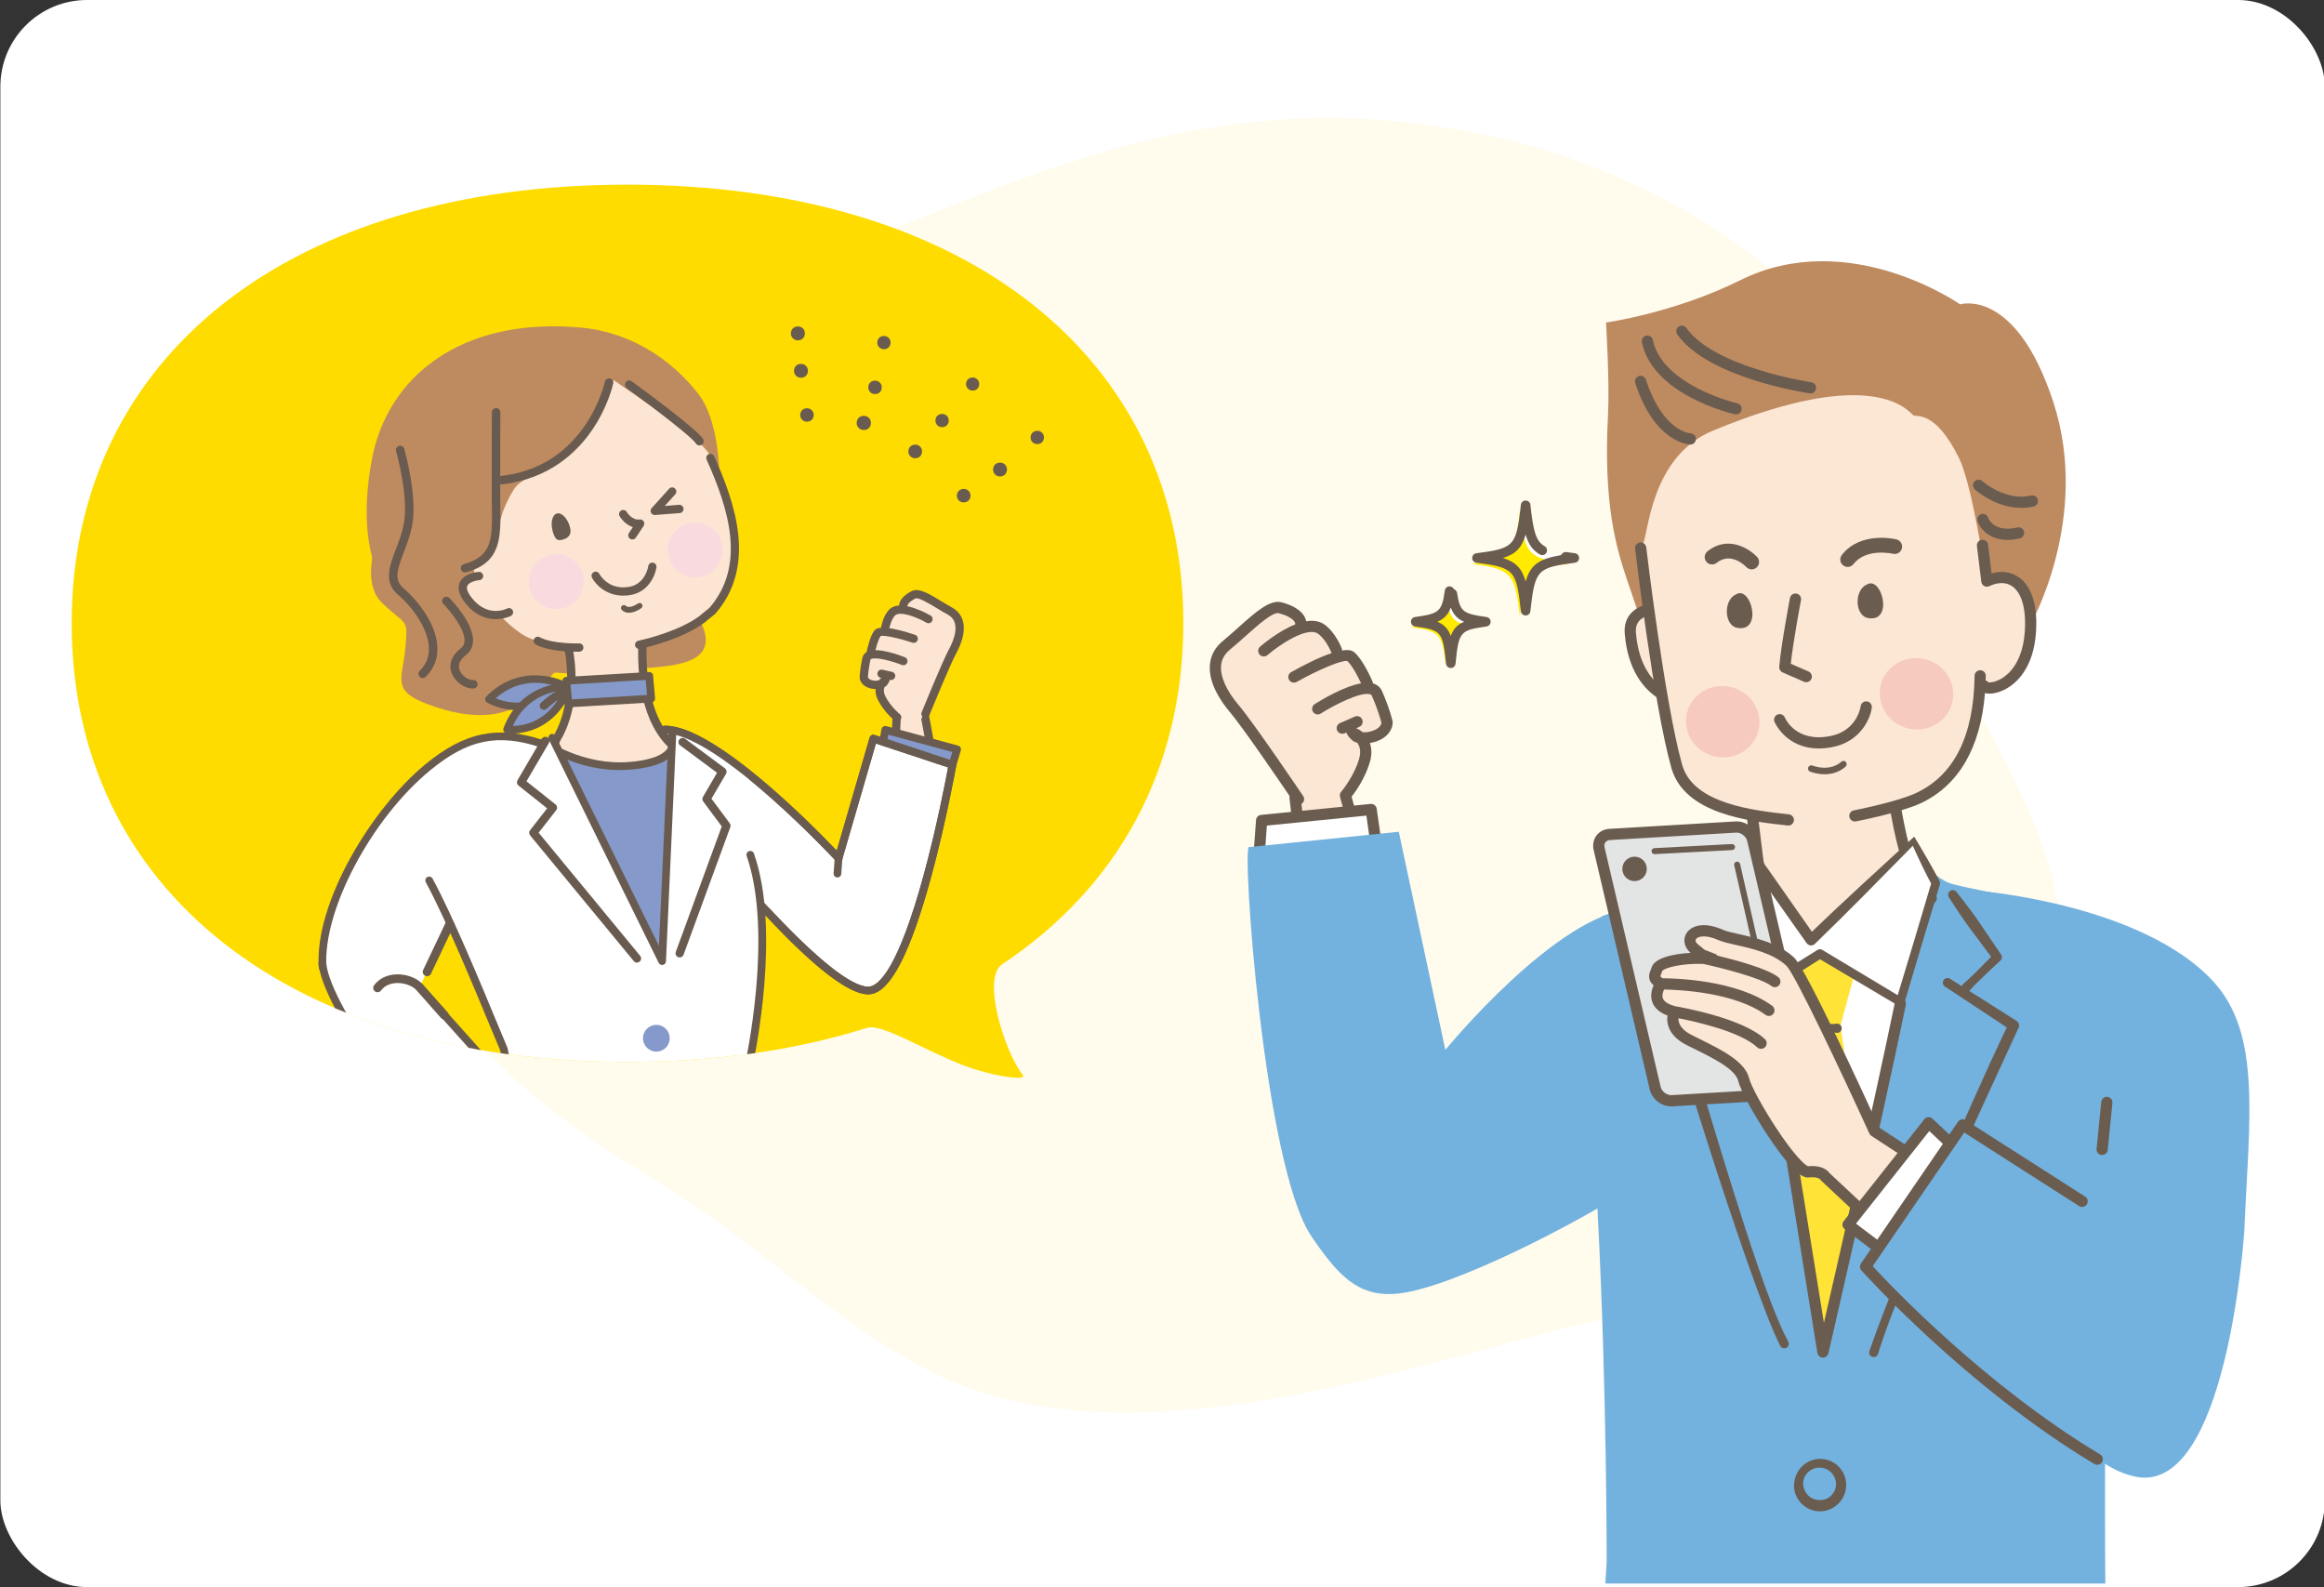 <?xml version="1.0" encoding="UTF-8"?><svg xmlns="http://www.w3.org/2000/svg" xmlns:xlink="http://www.w3.org/1999/xlink" viewBox="0 0 536 366"><rect x="0" y="0" width="536" height="366" fill="#333333" stroke="none"/><defs><style>.cls-1{fill:#f9dbdf;mix-blend-mode:multiply;}.cls-1,.cls-2,.cls-3,.cls-4,.cls-5,.cls-6,.cls-7,.cls-8,.cls-9,.cls-10,.cls-11,.cls-12,.cls-13,.cls-14,.cls-15,.cls-16{stroke-width:0px;}.cls-17{clip-path:url(#clippath);}.cls-2,.cls-18{fill:none;}.cls-18{stroke:#695b4f;stroke-linecap:round;stroke-linejoin:round;stroke-width:2px;}.cls-19{isolation:isolate;}.cls-3{fill:#f7cabf;}.cls-4{fill:#be8b61;}.cls-5{fill:#859aca;}.cls-6{fill:#fce5d3;}.cls-7{fill:#6b5c50;}.cls-8{fill:#73b2de;}.cls-9{fill:#fffcee;}.cls-10{fill:#fff;}.cls-11{fill:#ffe337;}.cls-12{fill:#ffea00;}.cls-13{fill:#ffdc00;}.cls-14{fill:#e3e4e4;}.cls-15{fill:#fce6d4;}.cls-16{fill:#695b4f;}</style><clipPath id="clippath"><path class="cls-2" d="M16.531,143.722c0,61.466,50.3,101.172,128.195,101.172,20.444,0,38.998-2.733,55.225-7.86,3.373-1.079,12.718,4.925,22.299,8.67,5.803,2.26,14.877,3.778,13.629,2.193-4.014-4.993-9.615-22.299-4.723-25.538,26.584-17.677,41.764-44.868,41.764-78.637,0-61.432-50.3-101.139-128.195-101.139-77.895,0-128.195,39.673-128.195,101.139Z"/></clipPath></defs><g class="cls-19"><g id="BG"><rect class="cls-10" x=".083" width="536.107" height="366" rx="20" ry="20"/></g><g id="all"><path class="cls-9" d="M91.186,143.42c4.22-29.758,48.143-72.924,83.791-80.429,41.273-8.689,92.712-48.733,169.435-31.497,62.468,14.033,110.54,62.531,108.819,126.878,16.48,29.527,35.613,64.227,10.399,95.469-28.699,41.963-55.709,43.128-98.582,51.355-44.366,11.207-107.806,33.587-151.428,10.581-21.164-11.162-38.42-28.45-58.634-41.135-15.727-9.869-31.625-19.618-44.034-33.698-24.097-27.342-24.413-63.163-19.765-97.523Z"/></g><g id="_1"><path class="cls-8" d="M370.554,360.119l-.304,5.058h115.333c-.024-1.301-.043-2.604-.05-3.912-.17-31.779.074-72.498,1.786-100.463.459-7.494,3.796-15.262,3.942-20.273.613-21-.884-26.56-10.996-30.296-4.501-1.663-21.844-4.318-29.505-6.233-6.384-1.596-8.984-9.04-10.187-8.938l-21.929,88.321-15.831-82.968s-4.731,1.653-10.04,4.018c-12.248,5.456-14.147,3.662-23.096,6.767-2.84.986-2.725,39.208-1.137,69.734,2.071,39.814,2.013,79.185,2.013,79.185Z"/><path class="cls-13" d="M16.531,143.722c0,61.466,50.3,101.172,128.195,101.172,20.444,0,38.998-2.733,55.225-7.86,3.373-1.079,12.718,4.925,22.299,8.67,5.803,2.26,14.877,3.778,13.629,2.193-4.014-4.993-9.615-22.299-4.723-25.538,26.584-17.677,41.764-44.868,41.764-78.637,0-61.432-50.3-101.139-128.195-101.139-77.895,0-128.195,39.673-128.195,101.139Z"/><path class="cls-15" d="M319.909,166.573s-.61-2.743-2.359-6.695c-.533-1.204-2.009-1.338-3.801-.947l1.624-1.242s-2.053-4.823-3.911-6.322c-.505-.407-1.701-.239-3.172.219l-.053-1.62s-1.239-3.226-3.483-4.858c-1.245-.905-2.963-.793-4.751-.204l.003-1.246s.061-2.21-4.711-3.495c-2.715-.731-7.455,4.532-12.433,8.642-4.979,4.109-1.758,10.417,1.782,14.582,2.665,3.136,9.726,13.403,13.054,18.288l.431,2.214,1.73,16.241,13.094-6.995-2.649-9.7s3.008-3.465,4.365-7.957c.852-2.821-.132-4.514-.982-5.384.803.136,2.146.181,3.739-.494,2.595-1.101,2.482-3.026,2.482-3.026Z"/><path class="cls-7" d="M321.2,166.497c-.004-.069-.014-.137-.028-.204-.026-.117-.658-2.915-2.439-6.938-.376-.848-1.064-1.445-1.993-1.726-.026-.008-.055-.013-.081-.02-.009-.143-.036-.286-.096-.426-.223-.524-2.239-5.168-4.289-6.822-.583-.471-1.549-.546-2.744-.36.004-.165-.022-.334-.085-.498-.056-.146-1.405-3.605-3.929-5.441-1.209-.879-2.694-1.045-4.254-.79-.168-.942-1.06-3.128-5.629-4.358-2.723-.734-5.944,2.144-10.023,5.787-1.162,1.037-2.363,2.11-3.57,3.106-1.797,1.483-2.805,3.327-2.995,5.481-.384,4.339,2.727,8.715,4.615,10.937,2.839,3.341,10.899,15.127,13.741,19.311-.022.121-.033.246-.018.375l2.137,18.548c.076.659.635,1.145,1.283,1.145.049,0,.099-.003.15-.009.709-.082,1.218-.723,1.137-1.433l-1.932-16.764c.016-.01.033-.013.049-.023.592-.4.748-1.203.349-1.795-.463-.687-11.379-16.859-14.925-21.031-2.768-3.257-4.229-6.55-4.01-9.034.129-1.458.805-2.673,2.066-3.714,1.246-1.028,2.466-2.118,3.646-3.172,2.788-2.489,6.256-5.589,7.627-5.218,3.524.949,3.755,2.293,3.757,2.307-.003-.025.004.111.013.281-3.829,1.508-7.474,4.58-8.098,5.12-.54.467-.598,1.284-.131,1.823.256.295.616.447.978.447.3,0,.601-.104.846-.315,2.748-2.377,9.216-6.706,11.67-4.921,1.898,1.381,3.026,4.249,3.036,4.276.025.065.058.124.092.182-2.854.949-6.322,2.704-9.337,4.393-.623.349-.846,1.137-.496,1.76.349.623,1.137.846,1.76.496,5.169-2.894,10.458-5.078,11.672-4.829,1.035.898,2.392,3.407,3.194,5.157-4.094.718-9.441,3.991-10.693,4.786-.603.383-.782,1.181-.399,1.784.382.603,1.181.782,1.785.4,3.504-2.221,9.353-5.072,11.383-4.456.262.08.33.191.378.298,1.439,3.25,2.087,5.674,2.242,6.296-.038.284-.273,1.111-1.687,1.711-1.084.46-2.005.512-2.637.46-.341-.299-.682-.527-.983-.676-.108-.054-.221-.085-.333-.106-.037-.061-.069-.118-.097-.173.217-.098.437-.199.657-.301.647-.302.927-1.072.625-1.719-.302-.647-1.072-.927-1.719-.625-1.618.755-3.336,1.458-3.354,1.465-.661.27-.978,1.025-.708,1.686.205.501.688.804,1.198.804.163,0,.328-.031.488-.097.021-.009.182-.075.438-.182.282.602.766,1.318,1.602,1.965.089.069.187.126.292.17.029.012.25.1.618.19.535.692,1.008,1.898.423,3.834-1.256,4.158-4.076,7.451-4.104,7.483-.283.326-.384.772-.271,1.188l2.649,9.699c.157.575.678.953,1.247.953.113,0,.227-.015.341-.046.689-.188,1.095-.899.907-1.588l-2.474-9.059c.929-1.19,3.065-4.189,4.181-7.882.548-1.814.444-3.308.035-4.495.616-.098,1.281-.267,1.989-.568,2.711-1.151,3.329-3.24,3.267-4.293Z"/><polygon class="cls-10" points="317.684 196.788 316.241 186.682 290.975 189.209 290.254 199.315 317.684 196.788"/><path class="cls-7" d="M290.253,200.608c-.337,0-.662-.132-.905-.369-.271-.266-.412-.637-.385-1.016l.722-10.106c.045-.628.535-1.132,1.161-1.195l25.265-2.526c.693-.069,1.311.418,1.409,1.104l1.444,10.106c.05.35-.046.706-.265.984-.22.278-.544.454-.896.486l-27.431,2.526c-.04.004-.079.005-.119.005ZM292.188,190.387l-.536,7.5,24.56-2.262-1.076-7.533-22.948,2.295Z"/><path class="cls-8" d="M333.35,242.117l-10.739-50.305-34.523,3.533c-1.749-.921,3.357,73.695,14.437,89.872,5.964,8.708,10.477,13.754,19.198,13.161,12.758-.868,43.783-17.383,52.889-23.477,1.592-22.229,5.872-65.585,2.006-65.344-17.531,1.096-43.267,32.561-43.267,32.561Z"/><path class="cls-8" d="M457.482,205.568s36.958,3.2,53.044,20.838c11.075,12.143,8.218,31.537,7.088,57.537,0,0-3.957,61.61-25.435,56.523-39.499-9.355-34.697-134.898-34.697-134.898Z"/><path class="cls-4" d="M468.057,144.558s14.382-24.941,5.463-52.004c-8.688-26.363-21.454-22.372-21.454-22.372,0,0-25.644-17.993-50.663-5.576-15.295,7.591-31.001,9.768-31.001,9.768,0,0,.867,13.862.466,21.297-1.109,20.585,1.911,30.59,4.255,37.646,1.004,3.024,5.147,15.168,5.147,15.168,0,0,84.437,1.697,87.787-3.928Z"/><path class="cls-10" d="M402.957,203.25l17.477,108.544s22.39-96.429,22.338-105.695l-39.816-2.849Z"/><path class="cls-15" d="M435.244,174.41s3.268,23.412,5.457,24.772c2.188,1.36,4.707,7.974,4.707,7.974l-23.378,16.922-14.675-9.705-4.396-35.97,32.286-3.993Z"/><path class="cls-7" d="M422.029,225.372c-.248,0-.497-.071-.713-.214l-14.675-9.705c-.316-.209-.524-.546-.57-.922l-4.396-35.97c-.086-.708.417-1.353,1.125-1.44l32.286-3.993c.698-.088,1.342.405,1.439,1.105,1.484,10.628,3.727,22.411,4.935,23.901,2.408,1.588,4.714,7.403,5.156,8.563.208.546.023,1.165-.45,1.508l-23.378,16.922c-.226.163-.492.246-.758.246ZM408.565,213.624l13.431,8.882,21.836-15.806c-1.046-2.516-2.704-5.729-3.814-6.419-.694-.431-1.855-1.153-4.139-13.764-.784-4.33-1.433-8.611-1.734-10.668l-29.746,3.679,4.167,34.096Z"/><path class="cls-15" d="M376.017,146.057c1.267,15.346,12.989,17.518,18.924,15.37l-8.838-21.077s-10.692-1.636-10.086,5.707Z"/><path class="cls-7" d="M390.667,163.414c-2.576,0-5.501-.633-8.215-2.375-3.129-2.008-7.009-6.22-7.724-14.876h0c-.175-2.114.422-3.824,1.772-5.084,3.193-2.978,9.53-2.049,9.798-2.007.445.068.823.363.997.778l8.838,21.077c.137.327.134.695-.008,1.019-.142.324-.411.576-.745.697-1.269.459-2.905.771-4.714.771ZM377.306,145.95c.497,6.019,2.76,10.484,6.543,12.912,3.223,2.069,6.785,2.257,9.335,1.719l-7.982-19.034c-1.844-.161-5.298-.11-6.941,1.426-.751.702-1.063,1.676-.956,2.977h0Z"/><path class="cls-15" d="M378.923,125.407s1.541,18.378,4.028,33.114c.664,3.957,1.358,7.721,2.05,10.907,1.065,4.902,3.351,11.88,4.342,12.557,10.031,6.856,22.495,7.926,22.495,7.926l17.334-1.816s6.093-2.059,11.682-3.551c10.121-2.702,15.651-15.473,16.177-26.833,0,0,9.74,3.165,11.139-10.991,1.07-10.833-4.918-14.974-10.651-12.291l-.574-7.811s-2.547-15.749-5.095-20.922c-5.56-11.288-9.845-9.425-10.551-9.919-1.053-.739-8.717-12.028-46.271,3.552-14.418,5.981-14.858,24.079-16.104,26.078Z"/><path class="cls-7" d="M412.447,190.381c-.047,0-.095-.003-.143-.008-8.916-.982-23.84-2.625-26.84-13.329-4.055-14.469-8.173-49.045-8.346-50.51-.084-.709.423-1.352,1.132-1.436.708-.084,1.352.423,1.436,1.132.042.357,4.268,35.842,8.269,50.116,2.529,9.022,16.366,10.546,24.633,11.456.71.078,1.222.717,1.144,1.427-.073.662-.633,1.152-1.284,1.152Z"/><path class="cls-7" d="M463.02,124.503c-4.291,0-6.385-2.644-6.931-4.312-.222-.679.148-1.409.827-1.631.675-.221,1.4.144,1.627.815.132.372,1.415,3.49,6.726,2.266.693-.159,1.39.273,1.55.969.161.696-.274,1.39-.97,1.551-1.033.238-1.975.343-2.829.343Z"/><path class="cls-7" d="M466.172,117.121c-5.946,0-10.493-4.058-10.712-4.257-.529-.48-.568-1.298-.088-1.827.48-.528,1.296-.568,1.825-.089.077.069,5.32,4.699,11.26,3.328.694-.16,1.39.273,1.55.97.161.696-.274,1.39-.97,1.551-.982.226-1.942.325-2.866.325Z"/><path class="cls-7" d="M465.581,133.095c-1.774-1.235-3.95-1.514-6.25-.861l-.808-6.623c-.086-.709-.732-1.214-1.44-1.127-.709.086-1.214.731-1.127,1.44l1.005,8.238c.003.026.011.049.016.075.007.038.014.075.025.113.013.049.031.096.05.142.009.021.012.042.022.062.004.009.011.017.015.026.025.049.053.095.084.14.016.025.03.051.048.073.033.043.072.082.11.121.019.019.035.041.055.058.059.053.123.1.191.141.014.009.03.014.045.022.056.03.113.059.173.082.025.009.052.014.077.022.051.015.102.03.154.04.035.006.069.006.104.009.037.003.074.011.112.011.01,0,.021-.002.031-.002.018-.001.035-.002.052-.003.025-.002.05-.002.075-.005.023-.003.043-.011.066-.015.045-.008.089-.017.134-.03.044-.013.087-.028.129-.045.021-.009.043-.013.064-.022,1.431-.671,3.514-1.208,5.311.042,2.259,1.572,3.3,5.512,2.857,10.809-.546,6.522-3.449,9.274-5.131,10.335-1.476.93-2.723,1.062-3.193,1.004-.172-.214-.412-.358-.677-.429.01-.355.031-.7.036-1.06.008-.714-.564-1.3-1.278-1.308h-.015c-.707,0-1.285.569-1.293,1.278-.16,13.866-4.724,22.974-13.568,27.07-4.359,2.019-14.181,3.949-14.28,3.968-.701.137-1.158.816-1.022,1.517.12.617.662,1.046,1.268,1.046.082,0,.165-.008.249-.024.415-.081,10.228-2.009,14.872-4.16,8.793-4.073,13.882-12.834,14.877-25.435.288.082.63.133,1.043.133.133,0,.273-.005.421-.016,3.175-.234,9.407-3.4,10.27-13.703.53-6.333-.875-11.002-3.957-13.147Z"/><path class="cls-7" d="M451.218,205.66c.929,1.153,1.817,2.336,2.717,3.51.896,1.176,1.768,2.37,2.59,3.6l4.982,7.341.027.04c.293.432.219,1.005-.152,1.349-1.21,1.129-2.429,2.251-3.62,3.4-1.198,1.142-2.386,2.295-3.503,3.52-.392.429-1.057.46-1.486.068-.429-.392-.46-1.057-.068-1.486.028-.03.057-.059.088-.086,1.252-1.087,2.434-2.245,3.605-3.415,1.178-1.163,2.329-2.353,3.488-3.535l-.125,1.389-5.309-7.108c-.893-1.179-1.737-2.393-2.555-3.624-.815-1.234-1.643-2.459-2.429-3.715-.316-.504-.163-1.169.341-1.484.467-.293,1.073-.182,1.41.237Z"/><path class="cls-7" d="M449.742,225.705l15.362,9.737c.528.335.715,1.003.46,1.556l-.009.019-8.564,18.62c-2.859,6.206-5.681,12.428-8.474,18.662-2.801,6.231-5.517,12.498-8.147,18.797-2.633,6.292-5.191,12.639-7.223,19.106l-.007.024c-.174.553-.764.861-1.317.687-.554-.174-.861-.764-.687-1.317.004-.012.009-.028.013-.04l1.744-4.861,1.832-4.81c.643-1.589,1.249-3.191,1.875-4.786l1.919-4.765c2.596-6.336,5.248-12.646,7.952-18.932,2.704-6.286,5.454-12.551,8.246-18.797,2.785-6.25,5.617-12.474,8.582-18.646l.451,1.575-15.177-10.023c-.495-.327-.632-.994-.305-1.49.323-.49.979-.628,1.473-.316Z"/><path class="cls-7" d="M395.642,207.716c-.323,1.349-.697,2.683-1.053,4.022-.362,1.337-.75,2.667-1.197,3.978l-2.63,7.883-.414-1.2c1.293.948,2.581,1.902,3.889,2.829,1.304.932,2.615,1.854,3.987,2.688.496.302.654.949.352,1.446-.302.496-.949.654-1.446.352-.036-.022-.074-.049-.106-.074-1.259-.997-2.578-1.907-3.905-2.807-1.323-.905-2.664-1.783-4.002-2.666-.387-.256-.548-.725-.429-1.149l.015-.052,2.252-7.999c.367-1.336.793-2.653,1.244-3.963.457-1.308.897-2.621,1.388-3.919.21-.556.832-.837,1.389-.627.513.194.792.738.667,1.258Z"/><path class="cls-7" d="M401.989,226.756l-13.619,12.792.353-1.271c1.842,5.981,3.616,11.992,5.413,17.991,1.803,5.998,3.634,11.988,5.504,17.964,1.874,5.974,3.791,11.936,5.829,17.849,1.033,2.951,2.072,5.9,3.202,8.808,1.149,2.891,2.307,5.81,3.756,8.477l.014.026c.277.51.088,1.148-.422,1.425-.51.277-1.148.088-1.425-.422-.006-.012-.014-.027-.02-.039-1.424-2.907-2.592-5.821-3.712-8.77-1.12-2.943-2.207-5.891-3.252-8.853-2.108-5.917-4.12-11.861-6.092-17.818-1.971-5.957-3.885-11.931-5.764-17.916-1.883-5.984-3.732-11.975-5.433-18.019l-.007-.024c-.131-.465.025-.943.359-1.247l13.857-12.534c.44-.398,1.12-.364,1.519.076.394.435.364,1.105-.061,1.505Z"/><polygon class="cls-11" points="424.482 236.481 429.447 218.298 412.167 218.054 415.078 236.618 415.257 236.634 413.113 270.545 420.627 311.329 429.314 270.148 424.482 236.481"/><path class="cls-7" d="M414.918,235.9c.72-.115,1.439-.17,2.158-.186.718.028,1.434.096,2.151.169.717.077,1.434.14,2.151.201.717.055,1.434.111,2.154-.008.582-.096,1.131.298,1.227.88.096.582-.298,1.131-.88,1.227-.13.021-.263.017-.385-.007-.715-.144-1.434-.113-2.153-.084-.719.035-1.437.073-2.156.125-.719.048-1.438.09-2.156.093-.717-.041-1.434-.121-2.149-.262-.592-.116-.978-.69-.861-1.282.091-.461.461-.797.899-.868Z"/><polygon class="cls-10" points="441.325 193.99 417.699 216.779 403.357 196.388 397.762 209.178 405.375 228.985 419.743 219.969 438.268 231.025 446.461 203.658 441.325 193.99"/><path class="cls-7" d="M441.167,195.042l-.01.011-11.292,11.453c-3.742,3.772-7.48,7.492-11.297,11.174-.497.48-1.289.465-1.769-.032-.043-.044-.088-.1-.123-.149l-7.196-10.177-3.59-5.095-3.565-5.112,2.187-.22-5.624,12.777.021-.934,7.521,19.842-1.657-.552,14.404-8.959.006-.004c.348-.217.775-.206,1.104-.009l18.492,11.11-1.472.573,4.128-13.674,4.069-13.691.074.753c-1.605-2.975-2.983-5.918-4.414-9.084ZM441.482,192.94l.008.013c1.991,3.274,4.035,6.772,5.851,10.238l.004.007c.125.239.143.508.071.747l-4.124,13.675-4.065,13.693c-.157.529-.714.831-1.243.674-.079-.024-.153-.056-.221-.096l-.009-.005-18.556-11.003,1.11-.012-14.332,9.073c-.526.333-1.223.177-1.556-.349-.038-.061-.07-.123-.096-.188l-.006-.015-7.706-19.771c-.121-.31-.106-.64.017-.923l.005-.011,5.567-12.802c.277-.638,1.02-.93,1.657-.653.217.094.394.242.522.422l.007.011,3.606,5.083,3.581,5.1,7.146,10.213-1.891-.181c4.058-3.914,8.195-7.79,12.329-11.614l12.322-11.324Z"/><path class="cls-7" d="M415.908,342.438c.083,1.004.554,1.934,1.287,2.569.73.644,1.679.956,2.625.94.944-.036,1.878-.396,2.559-1.085.683-.68,1.077-1.631,1.079-2.613.006-.981-.389-1.959-1.099-2.671-.705-.716-1.702-1.132-2.727-1.128-1.027-.008-2.034.441-2.753,1.181-.712.748-1.1,1.793-.996,2.807l.025-.001ZM413.783,342.491c.031-1.554.633-3.082,1.699-4.189,1.045-1.128,2.559-1.797,4.1-1.861,1.543-.069,3.12.505,4.269,1.567,1.158,1.052,1.881,2.595,1.943,4.182.074,1.586-.521,3.208-1.616,4.383-1.083,1.178-2.67,1.936-4.294,1.956-1.622.057-3.247-.621-4.371-1.754-1.135-1.129-1.781-2.719-1.754-4.283l.025-.001Z"/><path class="cls-7" d="M420.435,313.087c-.015,0-.029-0-.045-.001-.618-.021-1.134-.477-1.232-1.087l-13.443-83.486c-.114-.705.366-1.369,1.071-1.482.705-.114,1.369.366,1.482,1.071l12.392,76.961c3.295-14.326,11.318-49.479,16.366-73.86.144-.699.829-1.149,1.528-1.004.7.145,1.149.829,1.004,1.528-6.45,31.159-17.751,79.871-17.864,80.359-.136.588-.66,1.001-1.26,1.001Z"/><path class="cls-7" d="M416.588,157.327c-.172,0-.348-.035-.516-.108l-4.939-2.152c-.505-.22-.816-.737-.773-1.286.378-4.825,2.388-15.415,2.474-15.864.134-.702.814-1.161,1.512-1.028.702.134,1.162.811,1.028,1.512-.019.102-1.829,9.633-2.352,14.669l4.082,1.779c.655.285.954,1.047.669,1.702-.212.486-.688.777-1.186.777Z"/><ellipse class="cls-3" cx="442.018" cy="160" rx="8.213" ry="8.486" transform="translate(185.515 553.937) rotate(-76.83)"/><ellipse class="cls-3" cx="397.322" cy="166.434" rx="8.213" ry="8.486" transform="translate(144.708 515.362) rotate(-76.825)"/><path class="cls-7" d="M430.614,134.775c-3.002,1.221-2.891,7.225.26,7.76,5.939,1.009,3.114-9.755-.26-7.76h0Z"/><path class="cls-7" d="M400.452,137.035c-3.002,1.221-2.891,7.225.26,7.76,5.939,1.009,3.114-9.755-.26-7.76h0Z"/><path class="cls-7" d="M400.404,95.571c-.095,0-.193-.011-.289-.033-.772-.176-18.929-4.462-21.438-16.618-.144-.7.306-1.383,1.005-1.528.699-.144,1.383.306,1.528,1.005,2.172,10.527,19.309,14.58,19.482,14.62.696.16,1.131.854.971,1.55-.137.599-.67,1.005-1.259,1.005Z"/><path class="cls-7" d="M389.859,102.515c-.012,0-.024-0-.037-0-.332-.009-8.177-.386-12.67-14.168-.221-.679.15-1.409.829-1.63.679-.221,1.409.15,1.63.829,3.88,11.904,10.039,12.371,10.299,12.385.707.038,1.26.638,1.231,1.345-.028.695-.592,1.241-1.283,1.241Z"/><path class="cls-7" d="M417.569,90.726c-.062,0-.125-.004-.189-.014-.953-.139-23.424-3.531-30.542-13.579-.413-.583-.275-1.39.308-1.803.583-.413,1.39-.275,1.803.308,6.484,9.155,28.584,12.483,28.806,12.516.707.103,1.196.76,1.092,1.467-.094.643-.646,1.106-1.278,1.106Z"/><path class="cls-14" d="M417.152,248.856c.398,1.7-.702,3.176-2.446,3.278l-29.069,1.71c-1.743.102-3.496-1.205-3.894-2.905l-12.935-55.229c-.398-1.7.702-3.176,2.446-3.278l29.069-1.71c1.743-.103,3.496,1.205,3.894,2.905l12.935,55.229Z"/><path class="cls-7" d="M385.439,255.143c-2.286,0-4.43-1.671-4.955-3.909l-12.935-55.229c-.277-1.183-.043-2.388.643-3.307.685-.918,1.774-1.486,2.986-1.558l29.069-1.71c2.386-.14,4.684,1.573,5.229,3.901l12.935,55.229c.277,1.183.043,2.388-.642,3.307-.685.918-1.774,1.486-2.986,1.558l-29.069,1.71c-.091.005-.183.008-.274.008ZM400.514,192.009c-.038,0-.077.001-.115.003l-29.069,1.71c-.456.027-.834.212-1.065.522-.231.31-.301.726-.197,1.17l12.935,55.229c.253,1.082,1.452,1.97,2.559,1.909l29.069-1.71c.456-.027.834-.212,1.065-.522.231-.31.301-.726.197-1.17h0l-12.935-55.229c-.245-1.045-1.368-1.913-2.443-1.913Z"/><path class="cls-7" d="M484.832,266.359c-.043,0-.086-.002-.13-.006-.711-.071-1.229-.705-1.158-1.415l1.083-10.828c.071-.711.705-1.228,1.416-1.158.711.071,1.229.705,1.158,1.415l-1.083,10.828c-.067.667-.629,1.165-1.285,1.165Z"/><path class="cls-7" d="M374.246,201.019c.355,1.516,1.872,2.457,3.388,2.102,1.516-.355,2.457-1.872,2.102-3.388-.355-1.516-1.872-2.457-3.388-2.102s-2.457,1.872-2.102,3.388Z"/><path class="cls-7" d="M381.599,196.975c-.367,0-.673-.287-.692-.658-.02-.383.274-.709.657-.729l17.875-.939c.378-.024.709.274.729.657.02.383-.274.709-.657.729l-17.875.939c-.012.001-.025.001-.037.001Z"/><path class="cls-7" d="M404.666,217.691c-.317,0-.603-.218-.676-.54l-4.018-17.614c-.085-.374.148-.746.522-.831.374-.085.746.149.831.522l4.018,17.614c.085.374-.148.746-.522.831-.052.012-.104.018-.155.018Z"/><path class="cls-15" d="M432.322,260.863s-16.601-36.444-19.428-39.092c-4.755-4.454-13.146-4.879-15.999-6.148-6.353-2.825-8.813,1.195-5.932,3.305,1.807,1.324.462.887,4.139,2.252-5.711-.718-12.473.516-12.952,2.34-.312,1.185-1.403,1.931.925,3.375,0,0-3.555,4.774,3.098,6.435,0,0-1.968,3.821,3.441,6.532,5.409,2.711,11.694,5.437,12.577,9.208.883,3.771,11.799,21.502,14.904,21.172s3.836,1.091,3.836,1.091l23.441,21.957,7.21-19.833-19.259-12.594Z"/><path class="cls-7" d="M452.289,272.375l-18.945-12.389c-3.12-6.842-16.747-36.519-19.565-39.158-3.581-3.354-8.891-4.546-12.768-5.417-1.528-.343-2.848-.639-3.59-.969-4.704-2.091-7.528-.838-8.518.871-.835,1.44-.415,3.219,1.009,4.432-4.148.218-8.423,1.209-9.012,3.447-.04.151-.114.323-.193.504-.481,1.113-.695,2.303.679,3.553-.434.947-.83,2.368-.307,3.832.495,1.385,1.673,2.429,3.509,3.113-.1.676-.098,1.539.212,2.488.572,1.755,1.997,3.214,4.235,4.335.55.276,1.109.552,1.67.829,4.487,2.214,9.573,4.724,10.227,7.518.54,2.307,3.907,8.185,6.8,12.544,6.588,9.927,8.701,9.704,9.499,9.619,1.79-.189,2.429.309,2.566.445.059.157.105.17.249.304l23.441,21.957c.242.227.559.349.884.349.1,0,.201-.012.301-.035.423-.101.766-.407.915-.816l7.21-19.833c.205-.564-.005-1.195-.508-1.524ZM443.826,291.007l-21.908-20.521c-.429-.582-1.745-1.851-4.895-1.536-.783-.211-3.368-2.726-7.422-8.905-3.373-5.14-5.819-9.852-6.151-11.27-.933-3.984-6.357-6.66-11.601-9.248-.557-.274-1.111-.548-1.656-.821-2.708-1.357-3.13-2.922-3.077-3.888,3.531.682,14.209,2.996,18.169,6.706.249.234.567.349.884.349.345,0,.69-.137.944-.409.488-.521.461-1.339-.06-1.828-5.21-4.88-19.427-7.372-20.603-7.571-1.145-.29-2.568-.843-2.933-1.846-.245-.672.017-1.476.288-2.026,3.175.05,16.213.583,23.403,5.848.23.169.498.25.763.25.398,0,.791-.183,1.044-.529.422-.576.297-1.385-.279-1.808-8.233-6.029-22.648-6.346-25.277-6.353-.357-.25-.494-.411-.538-.475.025-.096.104-.278.159-.405.097-.223.215-.498.303-.812.603-.78,4.759-1.817,9.438-1.62,4.075.887,13.24,3.169,15.732,5.096.236.182.514.27.79.27.387,0,.769-.172,1.024-.502.437-.565.333-1.377-.232-1.814-2.56-1.979-9.664-3.904-14.01-4.946-.143-.187-.339-.337-.574-.424-2.398-.89-2.439-.926-2.756-1.214-.199-.18-.5-.453-1.069-.869-.43-.315-.842-.838-.588-1.276.379-.655,2.135-1.18,5.23.196.976.434,2.412.756,4.074,1.129,3.587.805,8.5,1.908,11.567,4.78,1.923,1.801,12.757,24.684,19.135,38.684.102.223.264.412.469.546l18.401,12.033-6.19,17.028Z"/><polygon class="cls-10" points="452.052 265.743 444.827 258.925 426.228 282.416 434.14 288.404 452.052 265.743"/><path class="cls-7" d="M434.139,289.697c-.272,0-.546-.086-.779-.262l-7.913-5.988c-.278-.21-.459-.523-.503-.868-.044-.345.053-.693.269-.966l18.599-23.492c.225-.284.559-.461.92-.487.364-.025.717.101.981.349l7.226,6.818c.488.46.543,1.216.127,1.742l-17.912,22.662c-.255.323-.633.491-1.016.491ZM428.062,282.183l5.849,4.426,16.392-20.739-5.338-5.037-16.903,21.349Z"/><path class="cls-8" d="M452.661,259.416l41.56,26.586-13.113,48.237c-29.861-17.911-50.839-42.13-50.839-42.13l22.391-32.692Z"/><path class="cls-7" d="M483.699,337.803c-.226,0-.456-.059-.664-.184-29.687-17.807-53.494-44.385-53.731-44.651-.395-.444-.436-1.1-.101-1.59l22.391-32.692c.395-.576,1.175-.736,1.764-.359l27.552,17.625c.602.385.777,1.184.393,1.786-.384.602-1.185.778-1.786.392l-26.497-16.949-21.105,30.813c4.069,4.42,25.89,27.476,52.45,43.407.612.367.811,1.162.444,1.774-.242.404-.671.628-1.11.628Z"/><path class="cls-7" d="M420.813,178.554c-.97,0-2.078-.167-3.321-.601-.391-.136-.597-.564-.46-.954.136-.391.562-.597.954-.46,4.289,1.497,6.545-.744,6.639-.841.287-.294.761-.303,1.057-.018.297.286.309.755.025,1.054-.091.096-1.775,1.82-4.895,1.82Z"/><path class="cls-7" d="M419.472,172.608c-7.595,0-10.18-6.075-10.208-6.144-.27-.661.046-1.416.707-1.687.659-.27,1.412.044,1.684.701.108.256,2.56,5.79,10.416,4.282,6.227-1.196,7.036-6.668,7.067-6.9.095-.705.744-1.205,1.449-1.112.706.092,1.205.734,1.117,1.44-.327,2.607-2.658,7.866-9.145,9.113-1.11.213-2.138.308-3.087.308Z"/><path class="cls-7" d="M404.003,131.305c-.451,0-.902-.178-1.236-.531-.363-.378-3.597-3.577-6.833-.978-.732.589-1.805.472-2.394-.262-.589-.733-.472-1.805.262-2.394,4.604-3.699,9.498-.77,11.442,1.295.645.685.612,1.763-.073,2.408-.329.309-.749.463-1.167.463Z"/><path class="cls-7" d="M426.138,130.738c-.365,0-.734-.117-1.044-.359-.743-.577-.876-1.648-.299-2.39,4.32-5.554,12.268-3.675,12.603-3.593.913.225,1.472,1.147,1.247,2.061-.225.912-1.143,1.47-2.056,1.248h0c-.06-.015-6.151-1.424-9.105,2.375-.336.432-.838.658-1.346.658Z"/><path class="cls-10" d="M340.643,128.68c9.246,1.185,10.133,2.145,11.228,12.152,1.095-10.008,1.979-10.968,11.228-12.152-9.249-1.184-10.133-2.145-11.228-12.154-1.095,10.009-1.982,10.97-11.228,12.154Z"/><path class="cls-12" d="M339.307,130.017c9.246,1.185,10.133,2.145,11.228,12.152,1.095-10.008,1.979-10.968,11.228-12.152-9.249-1.184-10.133-2.145-11.228-12.154-1.095,10.009-1.982,10.97-11.228,12.154Z"/><path class="cls-7" d="M351.871,141.936c-.563,0-1.036-.424-1.097-.984-1.043-9.534-1.523-10.057-10.271-11.178-.551-.071-.963-.54-.963-1.095s.413-1.024.964-1.095c8.748-1.12,9.227-1.643,10.271-11.179.061-.56.534-.984,1.097-.984s1.036.424,1.097.984c.672,6.142,1.24,8.383,3.279,9.549.529.303.713.977.41,1.506-.303.529-.978.712-1.506.41-1.702-.973-2.655-2.401-3.286-4.586-.874,3.037-2.298,4.493-5.229,5.395,2.937.905,4.361,2.364,5.234,5.415,1.127-3.94,3.174-5.226,8.21-6.09.183-.47.672-.768,1.192-.69.609.091,1.263.18,1.966.27.551.07.964.539.964,1.095s-.413,1.024-.964,1.095c-8.748,1.121-9.228,1.643-10.271,11.178-.061.56-.534.984-1.097.984Z"/><path class="cls-10" d="M326.514,143.383c6.66.835,7.3,1.513,8.088,8.576.788-7.063,1.426-7.741,8.088-8.576-6.662-.836-7.3-1.514-8.088-8.576-.788,7.063-1.429,7.74-8.088,8.576Z"/><path class="cls-12" d="M325.315,144.637c6.66.835,7.3,1.513,8.088,8.576.788-7.063,1.426-7.741,8.088-8.576-6.662-.836-7.3-1.514-8.088-8.576-.788,7.063-1.429,7.74-8.088,8.576Z"/><path class="cls-7" d="M334.603,154.056c-.567,0-1.042-.43-1.098-.994-.741-7.407-1.008-7.728-7.143-8.586-.545-.076-.951-.543-.951-1.093s.406-1.017.951-1.093c5.467-.766,6.202-1.155,6.863-6.113.081-.605.635-1.03,1.24-.948.392.052.709.305.861.641.378.129.672.459.736.882.659,4.398,1.466,4.794,6.783,5.539.545.076.951.543.951,1.093s-.406,1.017-.951,1.093c-6.135.858-6.402,1.179-7.143,8.586-.056.565-.531.994-1.098.994ZM331.503,143.379c1.566.646,2.489,1.612,3.1,3.286.608-1.667,1.526-2.632,3.08-3.278-1.477-.623-2.438-1.58-3.078-3.276-.62,1.66-1.559,2.624-3.102,3.268Z"/><g class="cls-17"><path class="cls-4" d="M88.281,120.625s-5.977,12.88-.165,18.415c5.812,5.535,5.967,3.354,5.371,10.384-.596,7.03-3.421,9.834,5.21,12.988,6.309,2.305,17.666,5.639,26.144-3.805,5.207-5.801.021-2.302,10.957-3.706,10.936-1.404,27.17.55,26.976-7.444-.195-7.994-15.812-19.28-21.665-20.211-5.853-.931-52.826-6.622-52.826-6.622Z"/><path class="cls-6" d="M206.922,162.803l6.33,2.044s1.68,8.205,3.121,18.657c-3.512-.074-6.983.379-10.434.859l.983-21.56Z"/><path class="cls-16" d="M205.939,185.318c-.236,0-.466-.088-.643-.249-.21-.191-.324-.466-.31-.749l.983-21.56c.013-.297.165-.571.409-.741.245-.17.555-.216.838-.124l6.33,2.044c.328.106.573.38.642.717.017.082,1.702,8.355,3.131,18.719.038.277-.047.556-.233.765-.185.209-.45.33-.733.32-3.347-.071-6.639.343-10.283.85-.044.006-.088.009-.131.009ZM207.819,164.096l-.874,19.165c2.89-.391,5.588-.696,8.329-.719-1.173-8.289-2.47-15.043-2.849-16.959l-4.607-1.487Z"/><path class="cls-6" d="M199.221,156.298s.036-1.749.606-4.375c.08-.368.308-.619.635-.784.124-.764.351-1.539.742-2.228.279-1.005.709-2.288,1.227-2.927.166-.204.541-.292,1.041-.3.294-.49.568-.979.815-1.446.176-.704.587-2.006,1.383-2.894.564-.629,1.449-.809,2.437-.739.007-.002.014-.004.021-.005l.188-.72s-.299-1.342,2.382-2.709c1.525-.778,4.963,1.857,8.405,3.759,3.443,1.901,2.28,6.146.672,9.121s-7.632,16.542-7.632,16.542l-5.22-1.169s-2.197-1.748-3.535-4.325c-.481-.925-.558-1.696-.464-2.308l-.572-.868c-.373.037-.808.028-1.298-.076-1.671-.355-1.832-1.545-1.832-1.545Z"/><path class="cls-16" d="M213.449,165.586c-.12,0-.242-.023-.359-.07-.489-.199-.723-.756-.525-1.244.193-.476,4.757-11.689,6.37-14.676.959-1.776,2.851-6.095-.294-7.832-.864-.477-1.72-.995-2.547-1.495-1.708-1.033-4.29-2.594-4.963-2.249-1.752.893-1.863,1.635-1.87,1.724.07.489-.248.957-.738,1.067-.519.115-1.025-.21-1.14-.725-.047-.211-.366-2.112,2.88-3.767,1.622-.828,3.915.559,6.819,2.316.811.491,1.65.998,2.481,1.457,3.219,1.778,3.612,5.67,1.051,10.411-1.564,2.896-6.234,14.372-6.282,14.488-.15.371-.508.596-.885.596ZM209.261,139.752h0ZM209.248,139.672v.001-.001ZM209.248,139.671s0,.001 0.0.001c-0-0-0-.001-0-.001Z"/><path class="cls-16" d="M204.18,145.689c-.052,0-.104-.004-.158-.013-.52-.086-.872-.578-.785-1.098.017-.098.413-2.412,1.722-3.873,1.142-1.273,3.173-1.414,6.038-.419,1.925.668,3.559,1.618,3.628,1.658.455.266.609.85.343,1.306-.266.455-.849.61-1.306.344-2.312-1.348-6.224-2.792-7.28-1.613-.782.873-1.175,2.397-1.26,2.91-.078.467-.482.799-.941.799Z"/><path class="cls-16" d="M200.86,151.276c-.063,0-.126-.006-.19-.019-.517-.105-.851-.609-.746-1.125.071-.351.723-3.462,1.765-4.749.89-1.099,4.037-.758,9.353,1.012.5.167.771.707.604,1.208-.167.5-.706.771-1.208.604-3.249-1.082-6.543-1.768-7.328-1.54-.546.769-1.091,2.739-1.315,3.843-.092.453-.49.766-.935.766ZM203.051,146.688h0Z"/><path class="cls-16" d="M201.965,158.897c-.341,0-.712-.035-1.111-.119-1.838-.391-2.486-1.662-2.58-2.351-.006-.049-.009-.099-.008-.148.001-.075.045-1.872.627-4.558.134-.617.509-1.105,1.086-1.413,2.256-1.204,7.66.834,8.72,1.255.49.194.73.749.535,1.239s-.75.73-1.239.536c-2.231-.883-6.036-1.922-7.117-1.345-.101.054-.108.088-.118.132-.461,2.126-.561,3.666-.58,4.082.05.125.267.531,1.072.702.967.206,1.643-.055,1.891-.179.309-.43.291-.795.29-.811-.064-.523.31-.986.834-1.05.524-.066,1.001.322,1.065.846.015.124.121,1.249-.822,2.367-.054.064-.116.121-.185.168-.115.08-.98.647-2.359.647ZM203.78,157.465h.004-.004Z"/><path class="cls-16" d="M205.519,156.82c-.062,0-.124-.006-.187-.018-.046-.009-1.155-.23-2.248-.504-.512-.128-.822-.647-.694-1.158.129-.512.648-.822,1.159-.694,1.046.262,2.145.481,2.156.483.517.103.853.606.75,1.123-.09.454-.489.769-.935.769Z"/><path class="cls-16" d="M206.922,166.376c-.209,0-.418-.068-.594-.208-.096-.077-2.372-1.906-3.788-4.632-1.345-2.591-.144-4.512.68-5.166.413-.328,1.013-.259,1.341.154.325.41.26,1.004-.144,1.334-.124.106-1.103,1.026-.182,2.798,1.231,2.369,3.262,4.002,3.282,4.019.413.329.481.929.152,1.342-.188.237-.467.36-.747.36Z"/><path class="cls-6" d="M122.474,258.95l-8.653-6.364-4.987,5.006,5.404,2.803s-.554,2.873-.351,5.492l-.084-.181s-5.798,4.426-5.053,5.101c.746.674,3.513,3.638,3.513,3.638,0,0,1.631,3.467,4.082,3.342,2.451-.125,7.4-.617,7.4-.617l-1.272-18.22Z"/><path class="cls-16" d="M116.215,278.745c-2.66,0-4.377-3.035-4.744-3.75-.829-.886-2.797-2.97-3.361-3.48-.26-.235-.394-.563-.379-.923.015-.363.06-1.452,5.162-5.391-.058-1.697.141-3.344.286-4.28l-4.785-2.482c-.27-.14-.457-.4-.504-.701-.047-.3.052-.605.267-.821l4.987-5.006c.333-.334.861-.375,1.242-.095l8.653,6.364c.226.166.367.423.387.703l1.272,18.219c.036.515-.344.966-.858,1.017-.203.02-5.001.495-7.447.62-.06.003-.12.005-.179.005ZM109.811,270.503c1.046,1.038,3.052,3.186,3.15,3.291.068.073.124.155.166.245.381.802,1.694,2.873,3.169,2.795,1.764-.09,4.885-.377,6.432-.524l-1.176-16.851-7.635-5.615-3.488,3.501,4.249,2.204c.375.195.578.613.498,1.028-.585,3.042-.673,7.67.962,8.435.478.223.684.792.461,1.27-.224.478-.793.684-1.269.461-1.214-.567-1.861-1.835-2.179-3.304-1.449,1.176-2.822,2.412-3.34,3.066Z"/><polygon class="cls-5" points="107.657 264.611 102.368 261.709 111.998 249.481 118.154 253.512 107.657 264.611"/><path class="cls-16" d="M107.657,265.499c-.146,0-.292-.036-.427-.11l-5.289-2.902c-.229-.126-.391-.346-.443-.602-.052-.256.011-.521.173-.727l9.63-12.228c.285-.362.799-.446,1.185-.194l6.156,4.031c.22.144.365.378.396.64.031.261-.056.523-.237.714l-10.497,11.099c-.172.182-.407.278-.646.278ZM103.715,261.434l3.769,2.068,9.296-9.829-4.587-3.003-8.478,10.764Z"/><path class="cls-10" d="M126.689,172.016c9.919,3.278-15.596,21.061-17.033,28.938l-13.915,28.785-21.34-6.688c-.951-13.934,11.206-35.384,24.291-46.127,9.488-7.789,18.505-8.046,27.998-4.909Z"/><path class="cls-10" d="M99.386,230.625l16.762,18.722-13.823,17.058s-26.488-31.487-27.997-44.26l7.049-13.745,18.01,22.225Z"/><path class="cls-10" d="M99.386,230.625l-25.059-8.48c1.509,12.773,27.997,44.26,27.997,44.26l13.823-17.058-16.762-18.722Z"/><path class="cls-16" d="M102.324,267.293c-.262,0-.511-.116-.68-.316-1.089-1.294-26.677-31.839-28.2-44.727-.058-.487.291-.929.778-.987.48-.057.929.291.986.778,1.327,11.229,22.947,37.917,27.107,42.963l12.665-15.628-16.257-18.158c-.327-.365-.296-.927.069-1.254.366-.327.927-.296,1.254.069l16.762,18.722c.291.325.303.813.028,1.152l-13.824,17.058c-.167.206-.417.327-.682.329h-.008Z"/><polygon class="cls-5" points="203.169 173.912 204.179 168.311 220.745 172.806 219.137 178.259 203.169 173.912"/><path class="cls-16" d="M219.137,179.148c-.077,0-.156-.01-.234-.031l-15.967-4.347c-.444-.121-.723-.561-.641-1.014l1.009-5.601c.044-.245.189-.46.4-.593.21-.133.468-.172.707-.106l16.567,4.496c.231.063.426.215.543.424.117.209.144.455.076.685l-1.609,5.452c-.114.386-.467.637-.851.637ZM204.188,173.269l14.343,3.905,1.105-3.747-14.756-4.004-.693,3.847Z"/><path class="cls-10" d="M219.668,176.379l-18.245-6.044-8.018,27.579s-27.363-29.523-39.908-29.677c-6.661-.082,9.252,25.686,9.252,25.686,0,0,5.337,6.635,12.147,14.086,9.031,9.88,20.654,21.193,25.863,20.371,9.98-1.576,18.91-52.001,18.91-52.001Z"/><path class="cls-16" d="M200.238,229.307c-4.697,0-13.435-6.955-25.998-20.698-6.751-7.386-12.13-14.062-12.184-14.129-.023-.029-.044-.059-.064-.09-2.202-3.567-13.067-21.581-10.621-25.904.422-.745,1.172-1.147,2.136-1.137,5.422.067,13.912,5.154,25.235,15.118,6.421,5.651,11.986,11.349,14.242,13.71l7.585-26.09c.068-.232.226-.426.44-.538.214-.112.464-.133.693-.057l18.245,6.044c.418.139.672.564.596.998-.022.126-2.279,12.793-5.73,25.488-4.785,17.604-9.337,26.513-13.916,27.236-.209.033-.43.05-.659.05ZM163.474,193.409c.47.581,5.646,6.966,12.077,14.001,16.715,18.287,22.873,20.438,25.069,20.093,2.117-.334,6.553-4.148,12.476-25.937,2.949-10.848,5.022-21.68,5.56-24.587l-16.638-5.511-7.76,26.694c-.089.307-.337.543-.649.617-.311.073-.638-.026-.856-.261-.068-.073-6.915-7.441-15.195-14.727-10.836-9.534-19.16-14.606-24.073-14.666-.423-.01-.517.146-.569.236-.851,1.504,1.862,9.958,10.558,24.048Z"/><path class="cls-6" d="M148.784,141.461l-17.807,7.289s2.931,12.082-2.453,21.366c-5.384,9.285,12.507,18.903,27.272,2.244,0,0-10.279-6.176-7.012-30.9Z"/><path class="cls-16" d="M138.508,182.399c-3.453,0-6.373-1.023-8.329-2.436-3.626-2.618-4.6-6.671-2.481-10.325,5.132-8.851,2.379-20.545,2.351-20.663-.111-.459.13-.93.566-1.109l17.807-7.289c.315-.129.675-.08.945.128.27.208.408.544.364.881-3.129,23.676,6.465,29.9,6.562,29.96.24.148.405.396.445.675.041.279-.04.563-.227.774-6.223,7.021-12.734,9.404-18.003,9.404ZM132.077,149.332c.566,2.919,2.039,13.044-2.726,21.264-1.617,2.788-.871,5.785,1.946,7.819,6.817,4.922,16.78.697,23.089-5.93-2.49-2.162-8.962-9.8-6.747-29.523l-15.562,6.37Z"/><path id="_パス_" class="cls-5" d="M148.127,225.446l21.029-.757-14.083-54.088s1.967,4.958-9.579,5.984c-11.547,1.026-20.223-5.364-20.223-5.364l2.717,54.84,20.14-.615Z"/><path class="cls-16" d="M127.986,226.949c-.471,0-.863-.37-.886-.844l-2.716-54.84c-.017-.342.165-.664.466-.826.301-.163.67-.137.947.066.085.062,8.56,6.179,19.618,5.194,6.042-.536,7.936-2.164,8.527-3.086.406-.634.393-1.204.347-1.496l-.076-.293c-.118-.454.138-.922.583-1.068.447-.146.929.081,1.102.517.05.127.098.291.133.484l13.985,53.708c.068.261.014.538-.147.754-.161.216-.411.348-.68.357l-21.029.757c-.002 0-.004 0-.005 0l-20.14.615c-.009 0-.019 0-.028 0ZM148.127,225.446h.004-.004ZM126.243,172.91l2.588,52.237,19.266-.589,19.92-.718-12.957-49.759c-1.545,1.827-4.731,2.965-9.489,3.388-9.061.805-16.314-2.762-19.328-4.56Z"/><path class="cls-10" d="M98.2,197.914c-3.488-16.303,10.731-23.447,10.731-23.447,6.313-1.203,18.425-4.335,18.425-4.335l25.356,51.513,2.359-52.357c8.135-1.158,19.175,8.151,20.748,17.859,0,0-3.837,7.519-.737,18.242,3.876,13.406-2.402,40.435-2.402,40.435l7.582,34.11s-17.856,2.314-27.684-3.968c0,0-33.174,17.341-34.882,10.146l2.127-26.727-3.619-17.446c-3.668-8.499-15.107-30.481-18.005-44.025Z"/><path class="cls-16" d="M152.713,222.533c-.333,0-.645-.188-.796-.496l-25.356-51.513c-.217-.44-.036-.973.405-1.189.44-.217.972-.035,1.189.405l23.827,48.408,2.203-48.9c.023-.49.456-.871.927-.848.49.022.87.437.848.927l-2.359,52.357c-.018.405-.309.747-.706.83-.061.013-.122.019-.182.019Z"/><path class="cls-16" d="M120.987,288.726c-.991,0-1.832-.134-2.482-.431-.882-.403-1.46-1.087-1.673-1.979-.021-.09-.029-.183-.021-.276l2.117-26.6-3.575-17.233c-.503-1.169-1.276-3.036-2.249-5.384-3.609-8.713-10.326-24.932-14.898-33.364-.234-.431-.074-.971.357-1.204.431-.233.97-.074,1.204.358,4.617,8.514,11.102,24.175,14.978,33.531.993,2.398,1.778,4.292,2.274,5.443.024.055.042.113.054.172l3.619,17.446c.017.082.022.167.016.251l-2.115,26.569c.101.294.305.499.647.656,4.786,2.182,25.39-7.562,32.926-11.501.282-.147.622-.133.89.039,8.154,5.212,22.308,4.298,26.122,3.938l-7.365-33.139c-.028-.127-.028-.258-0-.385.017-.076,1.692-7.717,2.566-17.459,1.152-12.827.403-23.46-2.168-30.751-.164-.463.079-.97.542-1.133.462-.164.97.08,1.133.542,6.209,17.609.322,46.12-.297,48.99l7.539,33.919c.054.243.004.499-.14.703-.143.204-.366.339-.613.371-.185.024-4.599.586-10.303.379-7.45-.27-13.345-1.685-17.534-4.207-3.936,2.037-23.132,11.739-31.554,11.74Z"/><path class="cls-16" d="M146.906,221.987c-.275,0-.548-.118-.737-.347l-23.899-28.983c-.285-.345-.291-.842-.016-1.194l3.938-5.051-6.605-5.253c-.372-.296-.47-.82-.23-1.23l5.591-9.543c.266-.455.851-.608,1.307-.341.455.267.608.852.341,1.307l-5.172,8.828,6.697,5.326c.41.326.481.921.159,1.334l-4.048,5.192,23.412,28.392c.335.407.278,1.009-.129,1.344-.178.147-.393.218-.607.218Z"/><path class="cls-16" d="M156.76,220.798c-.109,0-.22-.019-.328-.059-.495-.181-.75-.73-.568-1.225l10.598-28.93-4.277-5.758c-.228-.307-.251-.72-.059-1.051l3.247-5.565-8.507-6.319c-.423-.314-.511-.913-.197-1.336.314-.423.912-.512,1.336-.197l9.192,6.828c.39.29.5.828.256,1.248l-3.36,5.759,4.208,5.666c.192.258.241.596.13.898l-10.776,29.414c-.141.387-.507.626-.896.626Z"/><path class="cls-5" d="M148.303,239.702c.151,1.699,1.651,2.954,3.349,2.803,1.699-.151,2.954-1.651,2.803-3.349-.151-1.699-1.651-2.954-3.35-2.803-1.699.151-2.954,1.651-2.803,3.35Z"/><path class="cls-5" d="M148.594,253.876c.151,1.699,1.651,2.954,3.349,2.803,1.699-.151,2.954-1.651,2.803-3.349-.151-1.699-1.651-2.954-3.35-2.803-1.699.151-2.954,1.651-2.803,3.35Z"/><path class="cls-5" d="M129.848,157.985c-8.679,8.625-17.06,3.255-17.06,3.255,7.959-7.975,17.06-3.255,17.06-3.255Z"/><path class="cls-16" d="M119.17,163.754c-4.023,0-6.811-1.734-6.861-1.766-.226-.145-.375-.385-.404-.652-.029-.267.065-.533.254-.723,8.324-8.339,18.001-3.466,18.098-3.416.252.131.426.374.469.654.043.28-.05.565-.252.764-4.045,4.019-8.073,5.139-11.305,5.139ZM114.314,161.027c2.269.987,7.887,2.521,13.92-2.751-2.48-.866-8.352-2.107-13.92,2.751Z"/><path class="cls-5" d="M131.214,158.307c-4.415,11.412-14.256,9.919-14.256,9.919,4.022-10.525,14.256-9.919,14.256-9.919Z"/><path class="cls-16" d="M117.987,169.168c-.712,0-1.142-.059-1.162-.062-.266-.04-.499-.199-.634-.431-.136-.232-.158-.513-.062-.764,4.206-11.006,15.027-10.495,15.139-10.489.283.017.541.168.695.406.153.239.183.536.081.801-3.702,9.569-11.18,10.54-14.056,10.54ZM129.859,159.23c-2.618.219-8.487,1.477-11.594,8.181,2.473-.022,8.229-.909,11.594-8.181Z"/><path class="cls-16" d="M125.429,163.703c-.254,0-.507-.101-.695-.3-.361-.384-.344-.988.04-1.35,3.045-2.869,5.633-3.632,5.742-3.663.506-.146,1.036.148,1.181.655.144.506-.147,1.033-.652,1.18-.04.012-2.292.704-4.961,3.218-.185.174-.42.26-.655.26Z"/><polygon class="cls-5" points="150.198 161.105 131.079 162.229 130.622 156.99 149.741 155.866 150.198 161.105"/><path class="cls-16" d="M131.078,163.117c-.457,0-.844-.35-.884-.811l-.457-5.239c-.021-.239.056-.476.212-.658.157-.181.381-.292.62-.306l19.119-1.124c.477-.029.895.33.937.81l.457,5.239c.021.239-.056.476-.212.658-.157.181-.381.292-.62.306l-19.119,1.124c-.018.001-.035.002-.053.002ZM131.586,157.823l.303,3.468,17.345-1.02-.303-3.468-17.345,1.02Z"/><path class="cls-6" d="M130.429,149.362s16.523,4.306,31.487-6.629c14.964-10.935,1.93-37.129,1.93-37.129,0,0-8.441-22.092-31.746-18.757-23.305,3.335-41.638,56.583-1.672,62.516Z"/><path class="cls-16" d="M145.849,124.405c-.181,0-.365-.052-.527-.16-.439-.292-.559-.884-.267-1.323l.911-1.373c-1.934-.59-3.005-2.416-3.061-2.514-.263-.457-.104-1.041.353-1.304.458-.261,1.038-.105,1.302.349.021.036,1.174,1.96,2.959,1.718.368-.048.738.122.937.44.199.318.194.723-.014,1.035l-1.796,2.705c-.184.277-.487.427-.796.427Z"/><path class="cls-1" d="M122.049,135.192c.588,3.451,3.862,5.772,7.313,5.185,3.451-.588,5.772-3.862,5.185-7.313-.588-3.451-3.862-5.772-7.313-5.185-3.451.588-5.772,3.862-5.185,7.313Z"/><path class="cls-1" d="M154.064,127.913c.588,3.451,3.862,5.772,7.313,5.185,3.451-.588,5.772-3.862,5.185-7.313-.588-3.451-3.862-5.772-7.313-5.185-3.451.588-5.772,3.862-5.185,7.313Z"/><path class="cls-16" d="M127.489,122.605c.572,1.997,1.213,2.142,2.302,1.83,1.089-.312,2.213-.963,1.642-2.959-.572-1.997-1.918-3.362-3.007-3.051-1.089.312-1.508,2.183-.937,4.18Z"/><path class="cls-16" d="M151.01,118.766c-.361,0-.695-.205-.857-.533-.172-.351-.114-.771.148-1.061l4.02-4.455c.352-.391.957-.423,1.348-.069.392.353.422.957.069,1.349l-2.416,2.677,3.295-.256c.53-.043.985.352,1.026.878.041.526-.352.985-.878,1.026l-5.682.442c-.025.002-.05.003-.075.003Z"/><path class="cls-16" d="M143.754,137.366c-3.967,0-6.416-2.591-7.219-4.147-.242-.469-.058-1.045.41-1.287.469-.242,1.044-.058,1.286.41.081.153,2.093,3.848,6.916,2.985,3.702-.663,4.338-4.597,4.363-4.764.079-.52.561-.88,1.084-.804.52.077.881.558.806,1.079-.271,1.885-1.857,5.641-5.916,6.369-.606.109-1.183.158-1.731.158Z"/><path class="cls-16" d="M145.05,141.306c-.586,0-1.156-.172-1.627-.623-.265-.255-.274-.677-.019-.942.255-.266.677-.274.942-.019.705.678,2.281-.192,2.778-.55.298-.214.714-.149.93.149.215.297.15.713-.147.929-.672.489-1.792,1.056-2.857,1.056Z"/><path class="cls-16" d="M182.565,77.597c.406.83,1.36,1.088,2.173.743.816-.346,1.118-1.412.743-2.173-.406-.83-1.36-1.088-2.173-.743-.816.346-1.118,1.412-.743,2.173h0Z"/><path class="cls-16" d="M183.285,86.223c.405.825,1.353,1.083,2.164.739.811-.344,1.11-1.406.739-2.164-.405-.825-1.353-1.083-2.164-.739-.811.344-1.11,1.406-.739,2.164h0Z"/><path class="cls-16" d="M184.71,96.385c.391.794,1.307,1.046,2.091.713.784-.333,1.072-1.358.713-2.091-.391-.794-1.307-1.046-2.091-.713-.784.333-1.072,1.358-.713,2.091h0Z"/><path class="cls-16" d="M197.739,98.259c.415.843,1.386,1.109,2.216.757.832-.353,1.138-1.44.757-2.216-.415-.843-1.386-1.109-2.216-.757-.832.353-1.138,1.44-.757,2.216h0Z"/><path class="cls-16" d="M200.406,90.019c.393.798,1.311,1.049,2.097.716.786-.334,1.077-1.363.716-2.097-.393-.798-1.311-1.049-2.097-.716s-1.077,1.363-.716,2.097h0Z"/><path class="cls-16" d="M202.481,79.686c.388.785,1.292,1.033,2.063.706.774-.328,1.059-1.34.705-2.063-.388-.785-1.292-1.033-2.063-.705-.774.328-1.059,1.34-.705,2.063h0Z"/><path class="cls-16" d="M209.66,104.806c.398.811,1.327,1.065,2.124.727.799-.339,1.091-1.381.727-2.124-.398-.811-1.327-1.065-2.124-.727-.799.339-1.091,1.381-.727,2.124h0Z"/><path class="cls-16" d="M215.897,97.661c.387.788,1.293,1.035,2.066.707.776-.329,1.06-1.343.707-2.066-.387-.788-1.293-1.035-2.066-.707-.776.329-1.06,1.343-.707,2.066h0Z"/><path class="cls-16" d="M222.956,89.237c.382.778,1.277,1.022,2.042.697s1.048-1.325.697-2.042c-.382-.778-1.277-1.022-2.042-.697-.765.325-1.048,1.325-.697,2.042h0Z"/><path class="cls-16" d="M220.849,114.999c.396.804,1.32,1.058,2.112.722.792-.336,1.085-1.373.722-2.112-.396-.804-1.32-1.058-2.112-.722-.792.336-1.085,1.373-.722,2.112h0Z"/><path class="cls-16" d="M229.197,108.988c.403.821,1.349,1.08,2.158.737.809-.343,1.107-1.402.737-2.158-.403-.821-1.349-1.08-2.158-.737s-1.107,1.402-.737,2.158h0Z"/><path class="cls-16" d="M237.841,101.562c.388.793,1.297,1.04,2.075.71.78-.331,1.068-1.349.71-2.075-.388-.793-1.297-1.04-2.075-.71-.78.331-1.068,1.349-.71,2.075h0Z"/><path class="cls-16" d="M200.23,229.307c-6.665,0-19.602-13.839-23.95-18.491-.335-.358-.316-.92.042-1.255.359-.335.921-.316,1.256.042,15.263,16.328,20.978,18.224,23.042,17.899,2.117-.334,6.554-4.15,12.479-25.947,2.949-10.847,5.019-21.671,5.557-24.576l-16.638-5.511-7.76,26.694c-.089.307-.337.543-.649.617-.311.073-.638-.026-.856-.261-.068-.073-6.915-7.441-15.195-14.727-10.836-9.534-19.16-14.606-24.073-14.666-.49-.006-.883-.409-.877-.899.006-.487.403-.877.888-.877h.011c11.498.142,34.214,23.294,39.479,28.825l7.584-26.087c.068-.232.226-.426.44-.538.214-.112.464-.133.693-.057l18.245,6.044c.418.139.672.564.596.998-.022.126-2.279,12.793-5.73,25.488-4.785,17.604-9.337,26.513-13.916,27.236-.214.034-.437.05-.666.05Z"/><path class="cls-5" d="M177.066,259.995s-6.396-1.901-9.725-1.045l2.433,5.889s2.349-1.183,8.398,1.228l-1.105-6.072Z"/><path class="cls-16" d="M178.172,267.046c-.122,0-.245-.023-.363-.07-5.416-2.16-7.598-1.262-7.619-1.252-.244.122-.515.133-.77.037-.255-.095-.447-.298-.551-.549l-2.432-5.889c-.108-.262-.098-.558.029-.811.127-.254.357-.44.631-.51,3.549-.913,9.975.974,10.247,1.055.353.105.618.4.684.763l1.105,6.072c.064.35-.068.707-.343.933-.178.145-.398.221-.62.221ZM171.664,263.57c1.211,0,2.927.222,5.239.99l-.69-3.788c-1.756-.471-5.128-1.196-7.49-1.042l1.628,3.941c.345-.058.78-.101,1.314-.101Z"/><path class="cls-5" d="M120.006,264.877s7.905-2.973,11.284-2.338l-.378,5.839s-5.726-.549-11.603,2.256l.697-5.757Z"/><path class="cls-16" d="M119.308,271.613c-.201,0-.402-.062-.571-.184-.29-.208-.443-.558-.4-.912l.697-5.757c.044-.362.285-.67.627-.798.835-.314,8.263-3.05,11.809-2.384.486.091.828.531.796,1.025l-.378,5.839c-.017.264-.141.51-.342.682-.202.172-.469.252-.728.229-.056-.006-5.543-.482-11.088,2.165-.134.064-.278.095-.422.095ZM120.905,265.59l-.42,3.471c4.053-1.573,7.786-1.734,9.511-1.705l.255-3.929c-.021-0-.042-0-.063-0-2.627,0-7.084,1.38-9.283,2.163Z"/><path class="cls-16" d="M193.143,202.348c-.022,0-.044-.001-.066-.002-.489-.036-.857-.462-.82-.952l.263-3.546c.036-.489.463-.855.951-.82.489.036.857.462.82.952l-.263,3.546c-.034.467-.424.823-.885.823Z"/><path class="cls-16" d="M74.4,223.94c-.463,0-.854-.359-.885-.828-1.015-14.882,12.157-36.647,24.613-46.874,9.082-7.455,16.691-9.015,27.141-5.562.466.154.718.656.565,1.122-.154.466-.656.719-1.123.565-9.907-3.274-16.806-1.852-25.456,5.248-13.652,11.209-24.852,32.414-23.968,45.38.033.489-.336.913-.826.947-.02.001-.041.002-.061.002Z"/><path class="cls-4" d="M85.764,105.96c3.524-18.946,20.493-33.029,48.471-30.39,7.802.736,18.387,4.551,26.748,15.159,6.132,7.779,4.7,25.002,4.845,17.103,0,0-2.75-4.843-7.726-8.542-4.976-3.699-16.605-11.647-16.605-11.647,0,0-3.629,9.91-10.001,16.732-3.999,4.282-10.883,5.062-13.01,8.531-6.564,10.704-1.039,14.966-8.761,17.381-2.17.679,4.301,14.286,14.947,18.138,6.579,2.38-48.846,10.964-38.909-42.465Z"/><path class="cls-16" d="M161.321,102.728c-.339,0-.669-.176-.85-.492-.71-1.236-8.734-7.479-15.924-12.724-.437-.319-.533-.931-.214-1.367.318-.437.93-.533,1.367-.214,2.533,1.848,15.23,11.176,16.468,13.331.269.469.107,1.067-.362,1.336-.153.088-.321.13-.486.13Z"/><path class="cls-16" d="M115.742,111.702c-.489,0-.912-.366-.971-.864-.063-.537.321-1.023.857-1.087,8.175-.963,14.671-4.888,19.308-11.666,3.491-5.103,4.563-10,4.574-10.049.112-.528.634-.866,1.16-.754.529.112.866.631.755,1.159-.045.213-1.143,5.269-4.83,10.686-3.418,5.022-9.79,11.279-20.737,12.568-.039.005-.078.007-.116.007Z"/><path class="cls-16" d="M97.503,156.368c-.252,0-.503-.096-.694-.289-.381-.384-.379-1.003.005-1.384,1.488-1.478,2.197-3.288,2.108-5.38-.201-4.713-4.333-9.822-7.062-12.105-3.469-2.903-2.048-6.633-.543-10.582.684-1.795,1.391-3.652,1.791-5.665,1.256-6.322-1.732-16.823-1.762-16.928-.15-.519.15-1.062.67-1.211.518-.149,1.062.15,1.211.67.129.449,3.149,11.068,1.801,17.852-.432,2.175-1.202,4.197-1.881,5.981-1.596,4.19-2.322,6.466-.03,8.384,2.577,2.157,7.516,7.758,7.761,13.523.114,2.664-.79,4.969-2.685,6.851-.191.19-.44.284-.69.284Z"/><path class="cls-16" d="M109.084,158.784c-2.024,0-4.22-1.607-4.941-3.639-.714-2.013.055-4.06,2.109-5.617.555-.421.837-.939.887-1.631.202-2.8-3.463-7.175-4.891-8.624-.38-.385-.375-1.004.009-1.384.385-.38,1.004-.375,1.384.009.59.597,5.751,5.955,5.451,10.139-.089,1.243-.662,2.298-1.657,3.052-.954.723-1.98,1.901-1.446,3.403.504,1.421,2.087,2.376,3.155,2.334.011-0.0.022-0.0.033-0.0.526,0,.96.417.978.946.018.54-.406.993-.946,1.011-.042.001-.083.002-.125.002Z"/><path class="cls-16" d="M107.25,132.009c-.43,0-.824-.285-.943-.72-.143-.521.164-1.06.685-1.203,6.612-1.815,6.554-5.867,6.449-13.223-.011-.76-.022-1.545-.026-2.356-.033-8.462.032-19.316.033-19.424.004-.538.441-.973.979-.973h.006c.54.003.976.444.973.985-.001.108-.066,10.952-.033,19.404.003.804.014,1.583.025,2.336.103,7.22.185,12.922-7.888,15.138-.086.024-.174.035-.259.035Z"/><path class="cls-6" d="M110.49,132.834l6.899,8.351s-5.015,2.636-9.241-2.599c-4.225-5.234,2.341-5.752,2.341-5.752Z"/><path class="cls-16" d="M114.316,142.787c-2.012 0-4.59-.726-6.91-3.6-1.502-1.86-1.97-3.485-1.391-4.831.921-2.139,4.046-2.446,4.4-2.474.526-.04.986.351,1.027.877.041.525-.35.984-.875,1.027h0c-.6.05-2.402.401-2.798,1.327-.268.625.131,1.646,1.123,2.874,3.658,4.531,7.879,2.442,8.058,2.351.468-.24,1.044-.058,1.285.409.242.466.064,1.04-.401,1.284-.029.015-1.484.756-3.517.756Z"/><path class="cls-16" d="M147.414,149.659c-.437,0-.831-.301-.931-.745-.116-.515.207-1.026.722-1.142,2.757-.622,9.639-2.42,14.128-5.71.358-.329.798-.676,1.224-1.012.396-.312.805-.634,1.109-.913,8.464-9.839,4.401-22.779-.692-34.143-.215-.481-0-1.046.481-1.262.483-.215,1.047-0,1.262.481,2.237,4.99,4.891,11.568,5.565,18.19.725,7.126-1.026,13.19-5.205,18.024-.023.026-.046.051-.072.074-.365.341-.824.702-1.266,1.05-.412.325-.839.661-1.146.947-.026.025-.055.048-.084.07-4.779,3.524-12.001,5.417-14.884,6.067-.071.016-.141.024-.211.024Z"/><path class="cls-16" d="M132.901,150.295c-1.814,0-6.537-.154-9.328-1.664-.464-.251-.636-.83-.385-1.294.251-.464.831-.636,1.294-.386,2.981,1.613,9.023,1.428,9.085,1.425.542-.017.969.395.987.922.018.527-.395.969-.922.987-.05.002-.314.01-.731.01Z"/></g><line class="cls-18" x1="103.713" y1="213.145" x2="98.494" y2="224.124"/><path class="cls-18" d="M87.073,227.816c2.412-3.249,7.775-2.344,9.748-.099s5.662,6.4,5.662,6.4"/></g></g></svg>